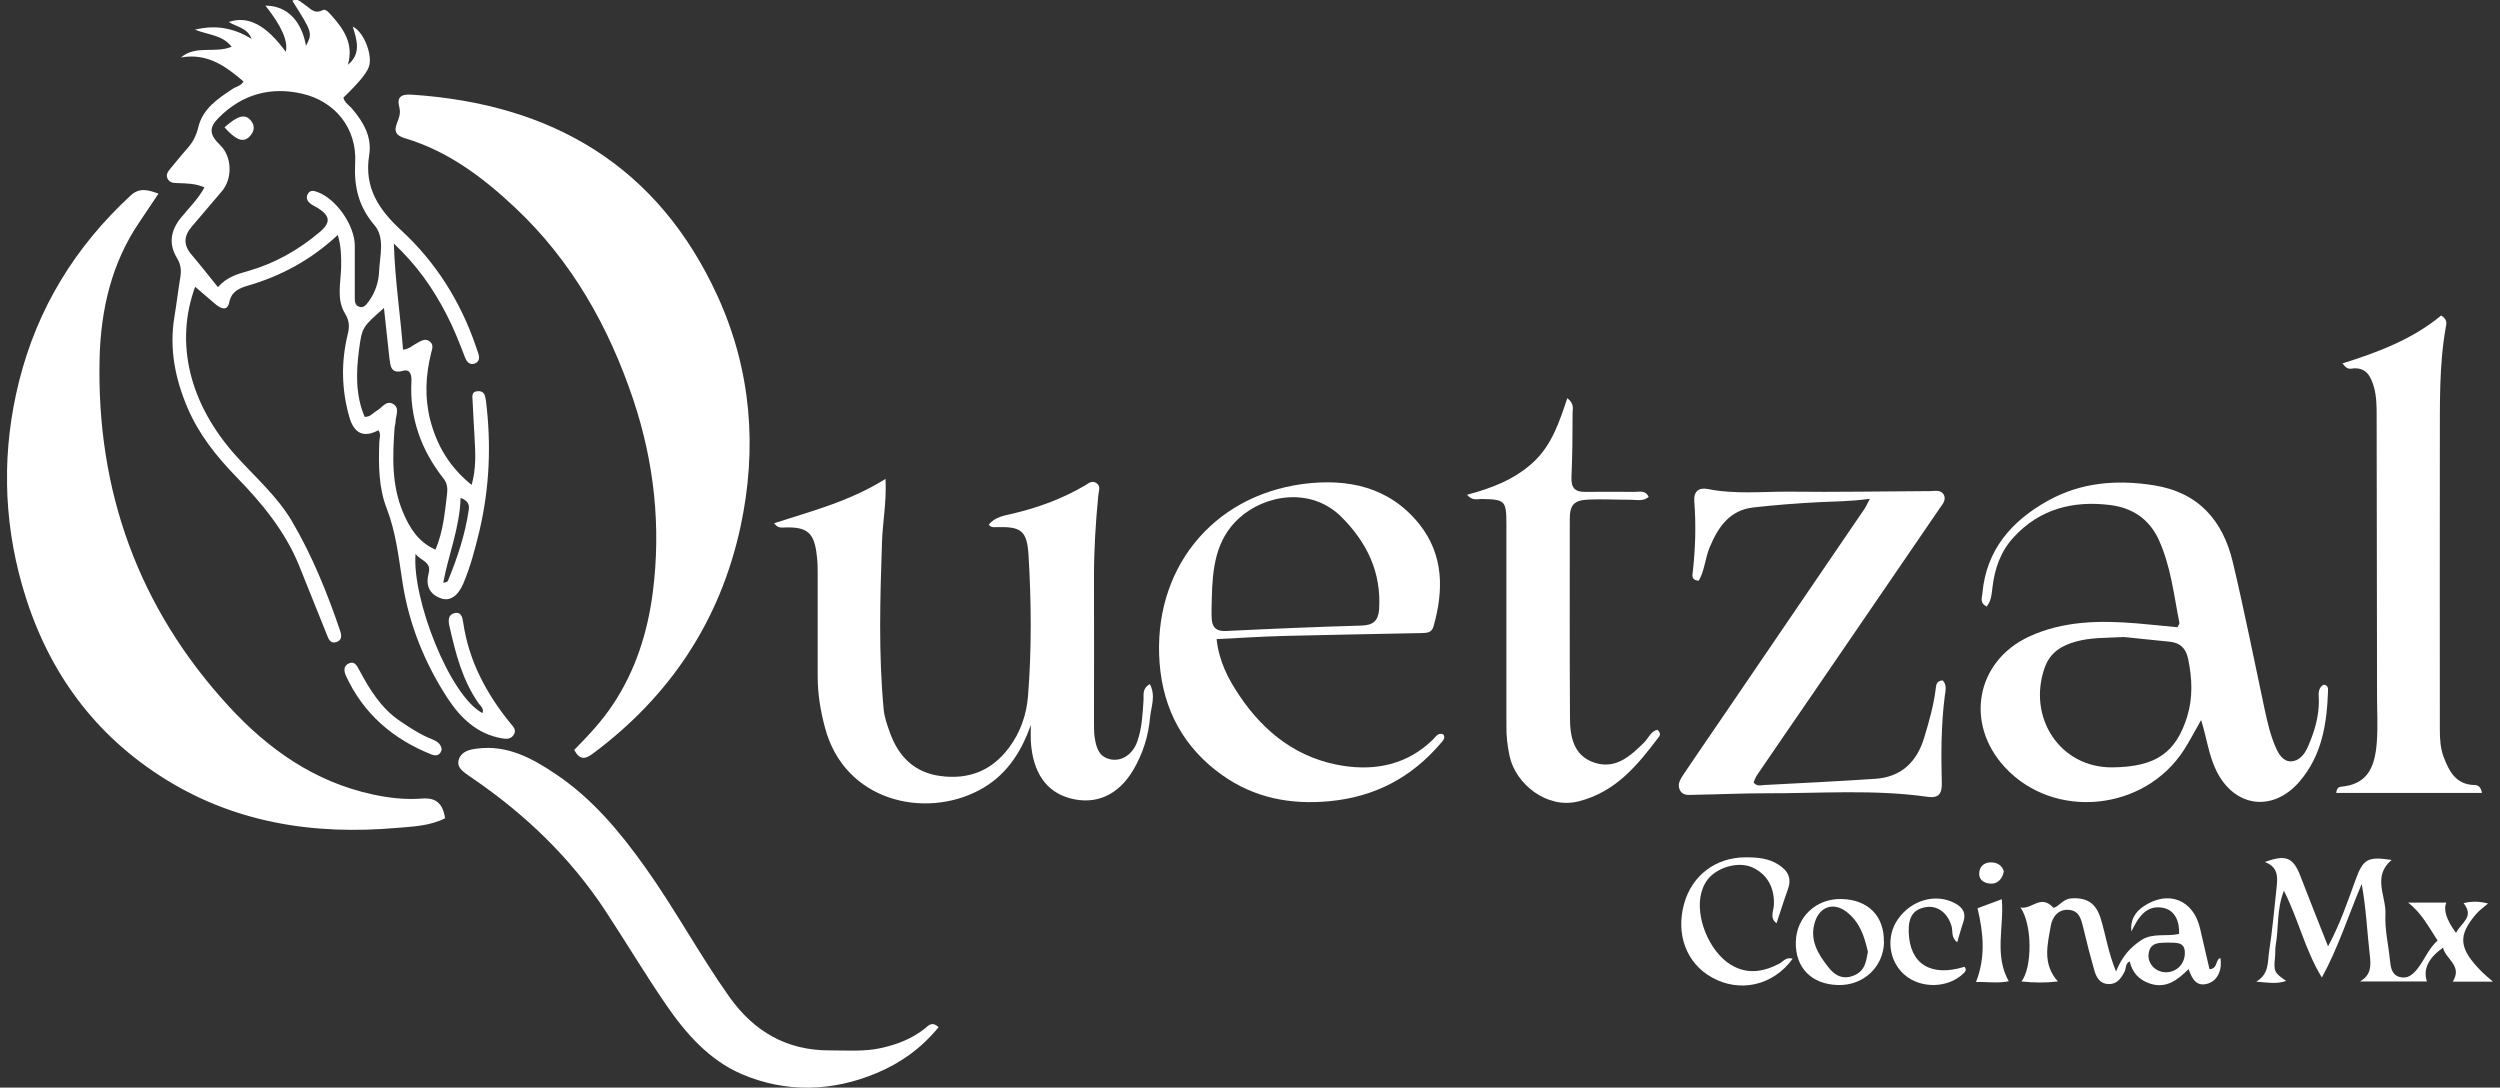 <svg xmlns="http://www.w3.org/2000/svg" width="177" height="77" viewBox="0 0 177 77" fill="none"><rect x="0" y="0" width="177" height="77" fill="#333333" stroke="none"/><g clip-path="url(#clip0_6354_19)"><path d="M31.512 57.933C30.427 58.478 29.262 58.518 28.15 58.611C22.154 59.143 16.436 58.252 11.287 54.901C6.337 51.684 3.187 47.109 1.572 41.459C0.209 36.672 0.143 31.832 1.347 27.005C2.644 21.82 5.331 17.458 9.249 13.842C9.884 13.257 10.48 13.443 11.221 13.709C10.732 14.44 10.281 15.105 9.831 15.783C7.886 18.668 7.145 21.939 7.052 25.317C6.814 34.757 9.805 43.054 16.211 50.021C18.991 53.04 22.26 55.353 26.377 56.244C27.541 56.497 28.706 56.63 29.884 56.537C30.877 56.457 31.353 56.896 31.512 57.933Z" fill="white"></path><path d="M40.645 53.106C41.651 52.082 42.617 51.059 43.398 49.875C45 47.468 45.847 44.783 46.217 41.95C46.813 37.31 46.323 32.736 44.841 28.308C43.107 23.136 40.486 18.482 36.489 14.719C34.199 12.565 31.737 10.704 28.666 9.786C28.071 9.613 27.859 9.321 28.11 8.709C28.243 8.377 28.375 8.018 28.283 7.645C28.058 6.834 28.428 6.662 29.143 6.701C39.057 7.353 46.588 11.714 50.824 21.009C53.193 26.221 53.63 31.725 52.425 37.31C50.982 43.971 47.422 49.303 41.969 53.359C41.453 53.744 41.055 53.851 40.645 53.08V53.106Z" fill="white"></path><path d="M26.787 30.462C25.755 31.012 25.071 30.702 24.735 29.532C24.179 27.59 24.14 25.636 24.616 23.681C24.749 23.149 24.749 22.724 24.431 22.205C23.809 21.195 24.127 20.024 24.153 18.921C24.166 18.163 24.153 17.432 23.915 16.634C22.035 18.389 19.904 19.546 17.508 20.237C16.913 20.41 16.383 20.649 16.225 21.421C16.092 22.059 15.616 21.846 15.245 21.527C14.742 21.102 14.252 20.676 13.816 20.304C12.36 24.279 13.392 28.614 16.767 32.337C18.104 33.813 19.613 35.129 20.659 36.885C22.101 39.331 23.16 41.95 24.073 44.636C24.193 44.969 24.232 45.328 23.809 45.461C23.372 45.594 23.253 45.221 23.134 44.916C22.472 43.28 21.823 41.645 21.162 40.009C20.169 37.589 18.541 35.621 16.741 33.773C15.338 32.324 14.094 30.781 13.286 28.893C12.399 26.819 11.976 24.705 12.346 22.445C12.505 21.5 12.611 20.556 12.77 19.612C12.849 19.134 12.796 18.708 12.545 18.296C11.91 17.259 12.082 16.302 12.836 15.384C13.392 14.706 14.027 14.094 14.477 13.27C13.829 12.977 13.207 12.991 12.598 12.964C12.293 12.964 11.976 12.938 11.843 12.605C11.738 12.326 11.923 12.1 12.095 11.9C12.479 11.448 12.836 10.983 13.233 10.544C13.643 10.092 13.895 9.613 14.041 9.002C14.358 7.685 15.43 6.981 16.476 6.289C16.714 6.13 17.032 6.103 17.244 5.771C15.973 4.68 14.676 3.736 12.81 4.069C13.882 3.165 15.205 3.803 16.397 3.311C15.761 2.473 14.769 2.486 13.802 2.101C15.325 1.729 16.595 2.008 17.813 2.752C17.508 1.955 16.754 1.915 16.198 1.556C17.561 1.09 18.845 1.768 20.235 3.67C20.412 2.916 19.931 1.826 18.792 0.399C20.301 0.399 21.347 1.449 21.665 3.244C22.128 2.34 22.128 2.314 20.698 0.053C21.082 -0.16 21.294 0.16 21.559 0.319C21.942 0.558 22.234 1.037 22.843 0.718C23.068 0.598 23.306 0.917 23.478 1.104C24.365 2.088 25.053 3.138 24.63 4.587C25.582 3.803 25.278 2.859 24.974 1.888C25.675 2.194 26.31 3.643 26.165 4.547C26.085 5.026 25.582 5.678 24.312 6.914C24.391 7.26 24.696 7.433 24.907 7.672C25.728 8.629 26.35 9.693 26.138 10.983C25.768 13.283 26.813 14.839 28.415 16.315C30.864 18.575 32.611 21.354 33.696 24.532C33.749 24.692 33.802 24.838 33.855 24.997C33.961 25.303 33.961 25.609 33.603 25.742C33.246 25.862 33.048 25.609 32.928 25.317C32.531 24.279 32.121 23.242 31.605 22.245C30.665 20.423 29.514 18.775 27.886 17.246C27.965 19.878 28.349 22.298 28.534 24.758C28.971 24.718 29.236 24.439 29.54 24.279C29.831 24.133 30.122 23.92 30.44 24.186C30.718 24.412 30.599 24.718 30.52 25.011C30.136 26.566 30.056 28.135 30.453 29.704C30.917 31.526 31.83 33.082 33.392 34.331C33.723 33.161 33.657 32.084 33.603 31.021C33.551 30.13 33.498 29.239 33.458 28.361C33.445 28.069 33.365 27.723 33.815 27.697C34.252 27.657 34.345 27.962 34.398 28.322C34.795 31.459 34.662 34.558 33.934 37.629C33.63 38.879 33.312 40.115 32.809 41.299C32.412 42.23 31.83 42.602 31.181 42.349C30.361 42.044 30.136 41.392 30.347 40.594C30.572 39.757 29.765 39.703 29.421 39.211C29.156 42.376 31.83 49.264 34.159 50.487C34.279 50.181 34.04 49.995 33.895 49.809C32.73 48.16 32.253 46.245 31.817 44.317C31.737 43.958 31.711 43.533 32.161 43.413C32.664 43.28 32.743 43.732 32.796 44.078C33.193 46.804 34.437 49.117 36.145 51.218C36.33 51.444 36.582 51.67 36.383 52.003C36.184 52.348 35.84 52.335 35.51 52.269C33.762 51.963 32.584 50.806 31.671 49.41C30.07 46.937 28.971 44.237 28.508 41.299C28.23 39.517 28.044 37.722 27.383 36.007C26.8 34.518 26.8 32.909 26.853 31.326C26.853 31.047 26.999 30.755 26.8 30.476L26.787 30.462ZM15.43 20.33C16.052 19.612 16.82 19.4 17.575 19.187C19.467 18.642 21.135 17.698 22.631 16.434C23.451 15.743 23.385 15.264 22.445 14.693C22.3 14.613 22.154 14.546 22.022 14.453C21.797 14.28 21.638 14.068 21.77 13.775C21.942 13.416 22.234 13.496 22.525 13.616C23.822 14.108 25.106 15.956 25.119 17.378C25.119 18.602 25.119 19.812 25.119 21.035C25.119 21.301 25.119 21.607 25.41 21.713C25.768 21.846 25.94 21.554 26.112 21.328C26.575 20.703 26.813 19.945 26.84 19.2C26.893 18.11 27.263 16.833 26.522 15.956C25.384 14.626 25.053 13.217 25.146 11.515C25.278 9.121 23.756 7.18 21.4 6.635C19.15 6.116 17.138 6.675 15.483 8.337C14.769 9.055 14.822 9.534 15.602 10.291C16.423 11.089 16.476 12.632 15.722 13.523C14.994 14.373 14.279 15.225 13.551 16.076C13.008 16.727 12.982 17.352 13.551 18.017C14.16 18.735 14.755 19.493 15.43 20.33ZM30.824 38.932C31.38 37.629 31.486 36.326 31.645 35.036C31.698 34.637 31.684 34.239 31.42 33.906C29.818 31.872 28.984 29.585 29.13 26.965C29.143 26.606 29.064 26.114 28.561 26.247C27.66 26.5 27.647 25.915 27.568 25.343C27.436 24.186 27.316 23.029 27.184 21.806C25.688 23.136 25.635 23.136 25.424 24.718C25.212 26.34 25.159 27.976 25.821 29.518C26.231 29.518 26.403 29.239 26.655 29.093C27.038 28.893 27.33 28.308 27.833 28.601C28.336 28.893 28.005 29.438 28.005 29.864C28.005 29.997 27.952 30.117 27.939 30.25C27.793 32.297 27.713 34.331 28.534 36.273C28.997 37.363 29.593 38.36 30.811 38.906L30.824 38.932ZM32.611 35.249C32.545 37.376 31.75 39.278 31.38 41.259C31.578 41.232 31.684 41.193 31.711 41.126C32.386 39.491 32.942 37.815 33.193 36.06C33.246 35.688 33.087 35.435 32.611 35.249Z" fill="white"></path><path d="M81.412 48.439C81.849 49.277 81.492 50.048 81.425 50.793C81.306 52.122 80.909 53.372 80.234 54.516C79.175 56.311 77.574 57.002 75.774 56.523C74.119 56.085 73.113 54.742 72.981 52.455C72.968 52.136 72.981 51.816 72.981 51.325C72.253 53.412 71.128 54.994 69.314 55.952C65.436 57.999 59.784 56.723 58.408 51.511C58.09 50.327 57.892 49.131 57.892 47.907C57.892 45.501 57.892 43.094 57.892 40.701C57.892 40.275 57.892 39.836 57.839 39.424C57.667 37.696 57.177 37.27 55.443 37.35C55.244 37.35 55.059 37.377 54.808 37.044C57.481 36.18 60.142 35.502 62.696 33.906C62.776 35.608 62.484 36.991 62.445 38.387C62.312 42.336 62.193 46.285 62.564 50.221C62.617 50.806 62.829 51.378 63.027 51.923C63.636 53.598 64.774 54.702 66.575 54.941C68.547 55.207 70.188 54.595 71.419 52.96C72.24 51.87 72.676 50.606 72.782 49.303C73.047 45.993 73.02 42.655 72.822 39.331C72.716 37.536 72.279 37.27 70.519 37.323C70.36 37.323 70.188 37.363 70.003 37.15C70.426 36.592 71.141 36.499 71.697 36.366C73.497 35.94 75.204 35.316 76.793 34.385C77.044 34.239 77.282 33.999 77.6 34.185C77.971 34.411 77.785 34.744 77.759 35.076C77.574 36.978 77.454 38.879 77.454 40.794C77.468 44.251 77.454 47.708 77.454 51.165C77.454 51.497 77.454 51.83 77.494 52.149C77.6 52.88 77.772 53.611 78.672 53.771C79.453 53.904 80.221 53.385 80.525 52.481C80.856 51.537 80.896 50.553 80.962 49.569C80.989 49.21 80.843 48.758 81.399 48.439H81.412Z" fill="white"></path><path d="M140.67 42.948C140.141 42.695 140.326 42.323 140.352 42.03C140.617 38.945 142.404 36.898 144.972 35.462C147.328 34.145 149.856 33.946 152.49 34.358C155.667 34.863 157.387 36.858 158.089 39.823C158.909 43.28 159.598 46.764 160.339 50.234C160.537 51.138 160.736 52.029 161.107 52.88C161.318 53.385 161.636 53.904 162.179 53.904C162.761 53.904 163.158 53.425 163.396 52.88C163.846 51.843 164.177 50.793 164.177 49.636C164.177 49.237 164.045 48.758 164.508 48.479C164.786 48.492 164.839 48.692 164.826 48.891C164.746 51.231 164.402 53.478 162.801 55.34C160.908 57.534 158.181 57.162 156.911 54.556C156.368 53.439 156.236 52.229 155.839 50.979C155.415 51.71 155.058 52.415 154.634 53.08C151.828 57.454 145.409 58.079 141.941 54.316C139.095 51.231 139.889 46.83 143.648 45.075C146.057 43.958 148.651 43.918 151.246 44.131C152.212 44.211 153.191 44.317 154.158 44.41C154.224 44.277 154.316 44.184 154.303 44.105C153.906 42.11 153.694 40.076 152.834 38.201C152.146 36.712 150.928 35.94 149.379 35.754C146.785 35.435 144.429 36.02 142.576 38.028C141.65 39.025 141.226 40.248 141.067 41.578C141.014 42.017 141.001 42.482 140.683 42.908L140.67 42.948ZM150.385 45.102C149.128 45.168 148.029 45.128 146.984 45.421C145.978 45.7 145.144 46.179 144.76 47.282C143.529 50.793 145.845 54.356 149.538 54.33C152.702 54.303 154.065 53.239 154.846 50.753C155.269 49.383 155.203 48.053 154.925 46.671C154.766 45.9 154.369 45.514 153.628 45.434C152.49 45.315 151.352 45.208 150.399 45.102H150.385Z" fill="white"></path><path d="M86.137 45.261C86.309 46.844 86.971 48.093 87.752 49.25C89.526 51.896 91.922 53.731 95.112 54.223C97.468 54.582 99.678 54.103 101.465 52.348C101.663 52.149 101.809 51.856 102.18 51.989C102.365 52.255 102.166 52.428 102.021 52.601C99.943 55.047 97.348 56.417 94.145 56.723C91.366 56.989 88.798 56.497 86.508 54.861C83.808 52.933 82.352 50.248 82.1 46.95C81.597 40.382 85.767 35.129 92.252 34.265C95.416 33.853 98.381 34.465 100.499 37.124C102.219 39.291 102.219 41.804 101.491 44.357C101.359 44.822 100.988 44.809 100.631 44.822C97.415 44.889 94.211 44.942 90.995 45.022C89.407 45.062 87.818 45.168 86.137 45.248V45.261ZM85.793 42.403C85.793 42.895 85.754 43.386 85.793 43.878C85.846 44.45 86.151 44.703 86.786 44.676C89.989 44.517 93.192 44.384 96.395 44.291C97.203 44.264 97.573 43.971 97.64 43.16C97.812 40.541 96.793 38.427 94.992 36.618C92.822 34.438 89.539 35.023 87.713 36.698C86.031 38.241 85.846 40.302 85.793 42.389V42.403Z" fill="white"></path><path d="M175.706 56.138H165.408C165.435 55.792 165.594 55.712 165.752 55.699C167.5 55.539 168.148 54.489 168.28 52.508C168.36 51.431 168.294 50.34 168.294 49.25C168.294 42.669 168.267 36.087 168.267 29.492C168.267 28.8 168.267 28.109 168.082 27.431C167.857 26.62 167.5 25.942 166.467 26.101C166.255 26.128 166.096 26.061 165.845 25.729C168.413 24.931 170.848 23.987 172.834 22.338C173.284 22.617 173.217 22.897 173.165 23.149C172.675 25.888 172.754 28.654 172.741 31.42C172.728 38.174 172.741 44.916 172.741 51.67C172.741 52.335 172.781 53 173.019 53.611C173.403 54.622 173.893 55.553 175.19 55.579C175.428 55.579 175.64 55.686 175.719 56.124L175.706 56.138Z" fill="white"></path><path d="M132.384 35.316C131.021 35.502 129.883 35.502 128.744 35.555C127.209 35.635 125.674 35.754 124.138 35.927C122.457 36.113 121.637 37.323 121.041 38.759C120.723 39.531 120.684 40.408 120.273 41.113C119.836 41.086 119.797 40.847 119.836 40.608C120.035 38.906 120.088 37.19 119.956 35.488C119.903 34.797 120.273 34.491 120.922 34.624C122.841 35.01 124.787 34.797 126.706 34.81C130.015 34.85 133.324 34.784 136.646 34.77C137.004 34.77 137.427 34.651 137.626 35.036C137.811 35.409 137.507 35.728 137.308 36.02C134.33 40.382 131.339 44.756 128.347 49.117C127.024 51.045 125.7 52.96 124.39 54.888C124.284 55.047 124.231 55.234 124.151 55.393C124.376 55.699 124.668 55.593 124.906 55.579C127.527 55.446 130.134 55.313 132.755 55.141C134.621 55.021 135.733 53.931 136.249 52.175C136.58 51.072 136.898 49.968 137.043 48.811C137.083 48.532 137.07 48.2 137.546 48.173C137.851 48.492 137.745 48.904 137.692 49.264C137.427 51.325 137.427 53.399 137.48 55.473C137.493 56.204 137.242 56.523 136.487 56.417C132.662 55.872 128.824 56.178 124.999 56.164C123.331 56.164 121.663 56.244 119.995 56.271C119.611 56.271 119.161 56.377 118.936 55.938C118.711 55.486 119.016 55.114 119.241 54.755C120.061 53.532 120.909 52.308 121.742 51.085C125.171 46.059 128.599 41.02 132.027 35.994C132.12 35.861 132.172 35.714 132.384 35.316Z" fill="white"></path><path d="M66.455 72.719C65.238 74.221 63.742 75.272 62.061 75.976C58.911 77.293 55.642 77.386 52.505 76.043C50.188 75.045 48.534 73.144 47.131 71.096C45.648 68.929 44.298 66.669 42.855 64.475C40.38 60.712 37.191 57.667 33.511 55.141C33.405 55.061 33.286 54.994 33.18 54.914C32.783 54.622 32.293 54.33 32.492 53.744C32.69 53.199 33.233 53.066 33.776 53C35.92 52.721 37.667 53.678 39.348 54.808C41.929 56.537 43.875 58.877 45.662 61.377C47.779 64.342 49.513 67.573 51.618 70.551C53.378 73.038 55.708 74.381 58.752 74.367C59.996 74.367 61.24 74.474 62.471 74.181C63.57 73.928 64.589 73.53 65.489 72.812C65.728 72.625 65.953 72.28 66.455 72.719Z" fill="white"></path><path d="M103.887 35.023C105.647 34.558 107.249 33.933 108.559 32.723C109.87 31.513 110.399 29.877 110.968 28.189C111.484 28.601 111.339 28.947 111.339 29.252C111.339 30.768 111.326 32.284 111.259 33.8C111.233 34.531 111.511 34.837 112.212 34.824C113.39 34.824 114.568 34.81 115.76 34.824C116.091 34.824 116.501 34.691 116.726 35.182C116.329 35.515 115.879 35.382 115.442 35.382C114.463 35.382 113.47 35.329 112.49 35.369C111.445 35.409 111.14 35.728 111.14 36.765C111.14 41.445 111.127 46.126 111.154 50.806C111.154 52.162 111.405 53.532 112.927 54.01C114.423 54.476 115.455 53.505 116.422 52.548C116.726 52.242 116.885 51.763 117.348 51.67C117.56 51.856 117.56 52.029 117.454 52.162C115.945 54.17 114.396 56.071 111.762 56.736C109.526 57.308 107.302 55.5 106.878 53.532C106.733 52.827 106.64 52.109 106.653 51.378C106.653 46.631 106.653 41.884 106.653 37.137C106.653 35.435 106.561 35.355 104.893 35.329C104.588 35.329 104.244 35.475 103.86 35.023H103.887Z" fill="white"></path><path d="M173.893 66.044C174.237 65.326 175.216 64.94 174.422 63.943C175.004 63.797 175.547 63.81 176.156 63.969C175.838 64.249 175.534 64.448 175.309 64.714C173.985 66.27 174.078 67.161 175.746 68.836C175.944 69.035 176.169 69.208 176.5 69.501H173.654C174.369 68.371 173.151 67.918 172.966 67.094C171.92 67.839 171.537 68.636 171.828 69.487H167.089C167.897 69.022 167.87 68.357 167.777 67.586C167.592 65.964 167.526 64.328 167.208 62.587C166.242 64.874 165.541 67.107 164.389 69.208C163.211 67.294 162.748 65.139 161.702 63.065C161.173 64.395 161.345 65.698 161.12 66.921C161.067 67.214 161.106 67.52 161.067 67.812C160.974 68.756 161.014 68.876 161.861 69.448C161.186 69.687 160.564 69.567 159.743 69.501C160.683 68.942 160.537 68.078 160.656 67.347C160.881 65.884 161.014 64.408 161.173 62.932C161.252 62.174 161.358 61.403 160.352 61.031C161.834 60.486 162.351 60.699 162.854 61.988C163.476 63.597 164.111 65.206 164.826 67.001C165.699 65.379 166.202 63.85 166.758 62.334C167.301 60.831 167.605 60.619 169.326 60.885C167.936 62.055 168.955 63.451 168.889 64.741C168.836 65.804 169.101 66.895 169.207 67.972C169.26 68.477 169.326 69.009 169.882 69.168C170.451 69.328 170.835 69.009 171.192 68.543C171.669 67.918 171.947 67.161 172.582 66.589C171.96 65.645 171.457 64.648 170.491 63.903H173.204C172.975 64.408 173.204 65.126 173.893 66.057V66.044Z" fill="white"></path><path d="M154.277 66.137C154.33 65.206 153.959 64.435 153.152 64.275C151.947 64.036 151.378 64.967 150.901 65.951C150.809 65.153 151.166 64.555 151.788 64.156C153.522 62.999 155.283 63.703 155.759 65.711C155.984 66.682 156.209 67.653 156.434 68.623C157.043 68.57 156.831 67.958 157.202 67.825C157.347 68.676 157.003 69.421 156.328 69.634C155.534 69.886 155.203 69.341 154.952 68.61C154.158 69.408 153.324 70.033 152.172 69.621C151.431 69.368 150.968 68.849 150.782 68.065C150.451 68.224 150.544 68.583 150.412 68.809C150.174 69.261 149.896 69.674 149.313 69.674C148.718 69.674 148.44 69.248 148.294 68.756C148.003 67.746 147.738 66.722 147.5 65.698C147.354 65.1 147.222 64.488 146.494 64.421C145.713 64.342 145.303 64.94 145.197 65.538C144.972 66.855 144.575 68.238 145.7 69.487C144.813 69.594 143.992 69.581 143.119 69.487C143.886 68.504 143.9 65.472 143.052 64.249C143.86 64.421 144.482 63.265 145.382 64.275C145.753 64.209 146.044 63.664 146.6 63.61C147.738 63.517 148.387 63.93 148.731 65.033C149.088 66.19 149.247 67.4 149.816 68.783C150.226 67.732 150.835 67.067 151.603 66.562C152.41 66.03 153.39 66.323 154.277 66.124V66.137ZM153.456 66.735C152.927 66.762 152.225 66.669 152.119 67.546C152.04 68.224 152.609 68.809 153.297 68.836C154.065 68.863 154.661 68.291 154.687 67.52C154.713 66.642 154.078 66.762 153.456 66.735Z" fill="white"></path><path d="M126.931 67.865C125.515 69.82 123.145 70.285 121.213 69.208C119.386 68.198 118.645 66.137 119.228 64.009C119.783 61.975 121.478 60.699 123.582 60.699C124.416 60.699 125.21 60.752 125.938 61.23C126.613 61.669 126.865 62.201 126.574 62.986C126.296 63.757 126.057 64.541 125.779 65.366C125.263 64.98 125.581 64.475 125.594 64.049C125.634 62.826 125.118 61.895 124.072 61.416C123.212 61.018 121.928 61.297 121.147 62.002C120.789 62.334 120.578 62.746 120.458 63.185C119.995 64.9 121.014 67.36 122.523 68.291C123.688 69.009 124.826 68.823 125.978 68.224C126.256 68.078 126.441 67.732 126.931 67.879V67.865Z" fill="white"></path><path d="M133.39 66.695C133.35 68.477 131.921 69.793 130.121 69.74C128.255 69.687 127.103 68.517 127.143 66.695C127.182 64.913 128.599 63.597 130.399 63.65C132.278 63.703 133.417 64.874 133.377 66.682L133.39 66.695ZM132.239 67.36C132 66.27 131.643 65.219 130.677 64.515C129.79 63.876 128.85 64.195 128.506 65.246C128.082 66.536 128.718 67.559 129.459 68.49C129.896 69.049 130.465 69.394 131.259 69.062C132.053 68.743 132.119 68.065 132.252 67.36H132.239Z" fill="white"></path><path d="M138.579 66.722C138.116 66.363 138.274 65.924 138.168 65.565C137.89 64.634 137.189 64.102 136.382 64.222C135.482 64.355 135.098 64.9 135.137 66.017C135.217 68.264 136.712 69.182 139.082 68.45C139.28 68.663 139.121 68.823 138.989 68.942C137.89 69.98 135.971 70.006 134.833 69.009C133.721 68.038 133.509 66.31 134.37 65.086C135.323 63.703 137.083 63.225 138.42 63.956C138.989 64.262 139.227 64.674 138.989 65.326C138.83 65.764 138.724 66.23 138.566 66.735L138.579 66.722Z" fill="white"></path><path d="M31.274 53.053C31.181 53.465 30.903 53.558 30.533 53.412C27.819 52.322 25.728 50.54 24.484 47.828C24.338 47.495 24.325 47.149 24.682 46.977C25.093 46.777 25.265 47.123 25.424 47.415C26.165 48.811 26.985 50.154 28.335 51.059C29.037 51.537 29.752 52.003 30.546 52.322C30.877 52.455 31.208 52.614 31.274 53.053Z" fill="white"></path><path d="M142.219 69.474C141.424 69.634 140.657 69.501 139.902 69.527C140.591 67.759 140.432 66.084 140.008 64.302C140.432 64.142 141.041 63.916 141.729 63.664C141.901 65.632 141.173 67.599 142.219 69.474Z" fill="white"></path><path d="M141.874 61.656C141.795 62.214 141.438 62.547 141.041 62.56C140.657 62.573 140.141 62.427 140.127 61.869C140.127 61.377 140.445 61.071 140.921 61.057C141.358 61.044 141.729 61.244 141.861 61.656H141.874Z" fill="white"></path><path d="M15.894 9.015C16.833 8.177 17.363 8.031 17.773 8.55C18.104 8.962 17.972 9.374 17.641 9.693C17.204 10.119 16.674 9.893 15.894 9.015Z" fill="white"></path></g><defs><clipPath id="clip0_6354_19"><rect width="176" height="77" fill="white" transform="translate(0.5)"></rect></clipPath></defs></svg>